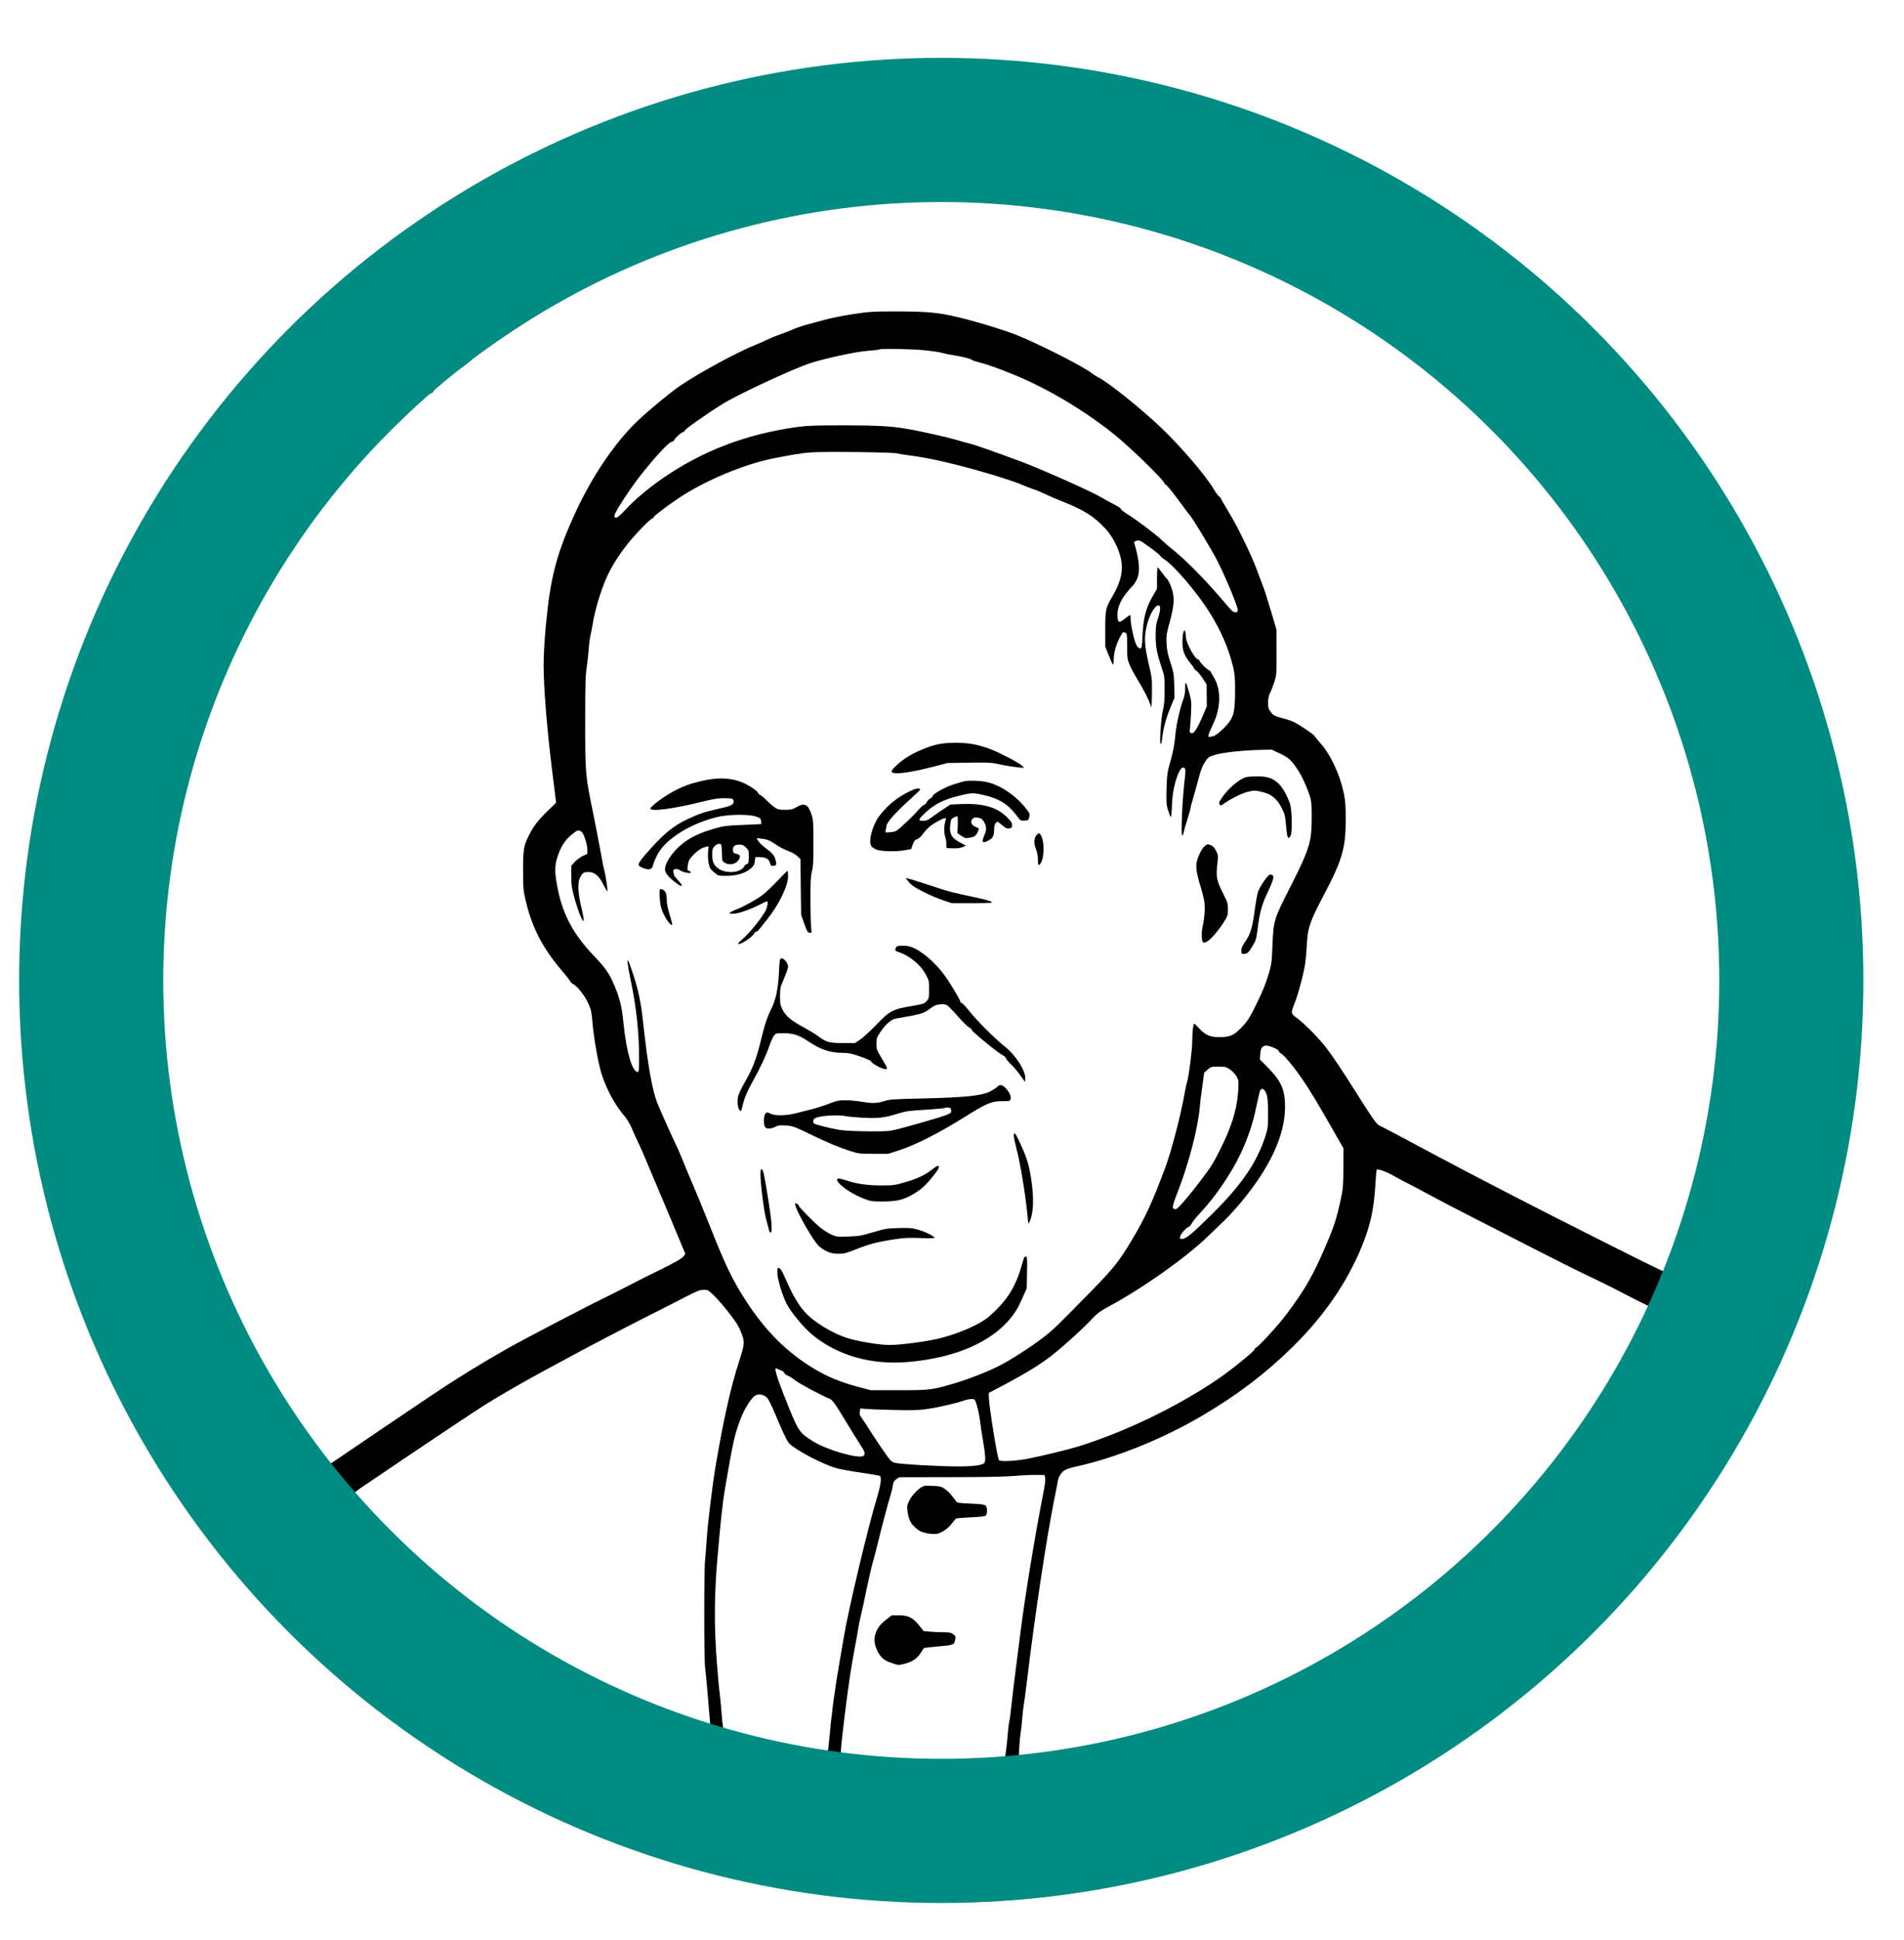 <?xml version="1.0" encoding="UTF-8" standalone="no"?>
<!DOCTYPE svg PUBLIC "-//W3C//DTD SVG 1.1//EN" "http://www.w3.org/Graphics/SVG/1.1/DTD/svg11.dtd">
<svg width="100%" height="100%" viewBox="0 0 2070 2108" version="1.1" xmlns="http://www.w3.org/2000/svg" xmlns:xlink="http://www.w3.org/1999/xlink" xml:space="preserve" xmlns:serif="http://www.serif.com/" style="fill-rule:evenodd;clip-rule:evenodd;stroke-linecap:round;stroke-linejoin:round;stroke-miterlimit:1.5;">
    <g transform="matrix(0.097,0,0,0.097,12.893,63.717)">
        <path d="M10000,1182C9893,1186 9742,1197 9665,1206C9588,1215 9498,1222 9465,1222C9432,1222 9378,1229 9345,1237C9311,1244 9248,1254 9205,1257C9161,1261 9082,1272 9030,1282C8978,1292 8915,1303 8890,1307C8731,1330 8604,1357 8155,1463C7729,1564 7109,1781 6699,1973C6443,2092 5988,2322 5940,2357C5915,2374 5859,2408 5815,2432C5629,2533 5183,2822 5173,2849C5170,2856 5153,2869 5136,2876C5079,2901 4750,3150 4600,3282C4559,3318 4505,3364 4480,3382C4455,3401 4365,3482 4280,3562C4195,3643 4098,3731 4065,3758C3969,3836 3489,4347 3400,4466C3378,4495 3360,4524 3360,4530C3360,4537 3354,4542 3347,4542C3340,4542 3302,4581 3263,4629C3160,4757 2885,5130 2803,5252C2526,5667 2203,6243 2065,6567C2041,6622 2000,6719 1972,6782C1793,7198 1647,7621 1541,8037C1524,8103 1501,8191 1490,8232C1451,8376 1370,8809 1340,9037C1323,9163 1307,9273 1304,9281C1299,9296 1275,9565 1260,9772C1255,9841 1251,10110 1250,10371C1250,10755 1254,10893 1270,11106C1281,11249 1295,11398 1301,11437C1306,11475 1322,11592 1335,11697C1395,12168 1536,12783 1689,13232C1857,13728 1903,13846 2079,14231C2425,14989 2895,15716 3479,16397C3626,16568 3962,16923 4101,17053C4175,17121 4273,17213 4320,17257C4429,17359 4675,17565 4805,17663C4860,17704 4955,17776 5015,17821C5148,17921 5502,18157 5695,18274C6276,18626 6832,18885 7490,19112C7919,19260 8311,19363 8766,19446C9166,19519 9227,19528 9611,19562C9932,19591 9955,19592 10508,19591C10820,19591 11116,19587 11165,19582C11215,19578 11316,19569 11390,19563C11464,19557 11557,19545 11595,19537C11634,19529 11717,19518 11780,19512C11843,19506 11909,19497 11925,19492C11942,19487 11995,19478 12044,19472C12094,19466 12137,19459 12141,19456C12145,19454 12210,19441 12286,19427C12363,19413 12495,19384 12580,19362C12665,19341 12751,19321 12770,19317C12789,19313 12857,19295 12920,19277C12983,19259 13100,19225 13180,19203C13260,19180 13361,19148 13405,19131C13449,19114 13528,19086 13580,19070C13632,19054 13788,18995 13925,18940C14572,18681 15237,18319 15802,17920C15946,17818 16325,17520 16487,17380C17083,16866 17562,16343 17998,15732C18312,15292 18464,15041 18747,14492C18959,14082 19246,13359 19340,12997C19358,12931 19383,12841 19396,12797C19494,12483 19635,11707 19670,11292C19676,11223 19686,11126 19692,11077C19699,11020 19703,10768 19704,10397C19705,9895 19702,9787 19688,9672C19678,9598 19666,9481 19660,9412C19646,9250 19617,9028 19580,8822C19565,8731 19549,8633 19545,8603C19542,8573 19534,8540 19529,8530C19523,8519 19510,8467 19500,8414C19467,8246 19423,8060 19392,7962C19375,7910 19345,7807 19325,7733C19272,7538 19204,7332 19154,7212C19130,7154 19077,7019 19035,6912C18993,6805 18937,6672 18910,6617C18884,6562 18816,6422 18760,6307C18483,5736 18149,5212 17701,4647C17495,4387 17041,3887 16867,3729C16817,3684 16736,3610 16686,3564C16636,3519 16590,3482 16583,3482C16577,3482 16570,3476 16568,3468C16564,3446 16269,3203 16034,3026C15690,2768 15263,2492 14900,2294C14647,2156 14195,1938 14045,1882C13968,1853 13880,1817 13850,1802C13819,1786 13754,1762 13705,1747C13655,1732 13585,1707 13547,1690C13412,1632 12776,1449 12510,1392C12220,1330 11894,1271 11785,1261C11730,1256 11654,1245 11615,1237C11577,1230 11496,1221 11435,1218C11375,1214 11272,1205 11207,1197C11065,1179 10300,1170 10000,1182ZM10925,1602C11131,1613 11431,1638 11590,1657C11722,1674 12212,1758 12365,1790C12598,1840 13020,1952 13155,1999C13194,2013 13320,2057 13435,2097C13631,2165 13859,2254 13905,2280C13916,2286 13952,2302 13985,2316C14191,2399 14468,2531 14623,2620C14679,2653 14768,2701 14820,2727C14872,2753 14944,2795 14980,2820C15016,2845 15101,2900 15170,2942C15390,3077 15479,3137 15480,3149C15480,3156 15495,3168 15513,3176C15548,3190 15727,3314 15820,3389C15850,3413 15900,3452 15931,3475C15997,3524 16256,3741 16348,3824C16383,3856 16416,3882 16421,3882C16426,3882 16430,3889 16430,3897C16430,3905 16447,3923 16468,3936C16488,3949 16624,4081 16770,4229C17013,4474 17092,4561 17278,4790C17312,4832 17364,4894 17393,4927C17571,5129 18019,5794 18197,6122C18270,6258 18466,6648 18535,6797C18595,6926 18688,7155 18750,7327C18782,7415 18819,7518 18834,7556C18921,7785 19064,8330 19140,8717C19264,9357 19307,9874 19295,10587C19288,11003 19260,11337 19200,11727C19148,12067 19135,12135 19100,12272C19084,12335 19047,12485 19019,12606C18969,12823 18841,13223 18733,13502L18684,13627L18626,13624C18572,13620 18514,13593 17861,13265C17473,13070 17027,12843 16870,12762C16364,12500 16148,12387 15995,12305C15598,12092 15352,11962 15326,11951C15295,11936 15248,11871 15070,11587C14926,11358 14813,11188 14737,11088C14654,10979 14501,10822 14414,10756C14329,10693 14331,10701 14381,10572C14426,10455 14487,10217 14499,10112C14505,10059 14513,9963 14516,9897C14525,9736 14553,9657 14706,9367C14911,8978 14950,8844 14950,8527C14950,8371 14946,8315 14929,8232C14886,8022 14782,7798 14665,7667C14631,7628 14601,7592 14599,7586C14594,7572 14443,7470 14380,7437C14355,7424 14314,7409 14290,7402C14149,7365 14142,7362 14110,7319C14084,7284 14080,7270 14080,7215C14080,7172 14086,7139 14099,7113C14110,7093 14131,7038 14147,6991C14175,6907 14175,6906 14175,6652L14174,6397L14111,6184C14076,6067 14037,5943 14023,5909C14009,5875 13981,5800 13960,5742C13901,5578 13740,5245 13640,5082C13591,5001 13550,4930 13550,4925C13550,4921 13541,4911 13531,4905C13521,4898 13498,4868 13480,4838C13394,4686 13122,4367 12888,4141C12671,3933 12296,3631 12180,3572C12155,3560 12122,3538 12105,3525C12019,3454 11488,3184 11261,3096C11083,3026 10721,2919 10523,2878C10352,2842 10217,2832 9900,2832C9649,2832 9609,2835 9435,2861C9331,2877 9191,2904 9125,2922C9059,2940 8962,2966 8910,2980C8858,2994 8788,3018 8755,3033C8722,3048 8656,3074 8608,3090C8561,3107 8499,3132 8471,3146C8444,3160 8386,3186 8343,3203C8137,3284 7698,3522 7485,3668C7375,3744 7157,3924 7021,4051C6763,4294 6501,4680 6310,5099C6103,5551 6035,5815 5985,6352C5969,6519 5960,6685 5960,6802C5960,7037 5998,7511 6049,7922C6071,8095 6091,8259 6094,8287L6099,8337L6006,8427C5900,8529 5847,8598 5797,8698C5736,8820 5730,8856 5730,9094C5730,9293 5732,9315 5759,9432C5829,9733 5950,9966 6164,10216C6206,10264 6247,10316 6255,10331C6262,10346 6279,10363 6293,10369C6337,10389 6426,10503 6462,10587C6494,10659 6498,10682 6509,10812C6522,10976 6578,11285 6614,11388C6678,11573 6757,11716 6875,11857C6898,11884 6932,11943 6950,11987C6968,12031 6996,12094 7013,12127C7029,12160 7062,12232 7085,12287C7254,12686 7437,13120 7488,13245L7549,13392L7522,13423C7504,13445 7429,13487 7276,13563C7154,13622 6997,13701 6925,13739C6854,13776 6734,13837 6660,13873C6435,13982 5725,14353 5560,14447C5243,14627 4977,14791 4700,14977C4348,15214 3731,15631 3630,15701C3563,15748 3551,15753 3516,15749C3472,15743 3472,15743 3343,15572C2998,15116 2618,14456 2370,13877C2217,13520 2117,13249 2038,12978C1895,12481 1835,12215 1760,11754C1714,11470 1702,11363 1670,10952C1659,10812 1655,9998 1664,9882C1668,9841 1677,9728 1686,9632C1703,9432 1735,9165 1756,9047C1836,8601 1888,8343 1931,8182C2022,7844 2216,7265 2335,6978C2412,6792 2731,6159 2845,5967C3083,5564 3395,5118 3647,4820C3942,4471 4029,4376 4276,4132C4541,3870 4683,3742 4709,3742C4715,3742 4720,3736 4720,3729C4720,3716 4935,3537 5060,3447C5096,3421 5143,3383 5165,3362C5209,3322 5470,3139 5700,2990C5984,2805 6369,2588 6670,2444C7074,2251 7621,2040 7910,1967C7962,1954 8025,1936 8049,1927C8134,1897 8607,1784 8755,1758C8838,1744 8955,1723 9015,1711C9230,1671 9717,1618 10010,1603C10200,1593 10735,1593 10925,1602ZM10231,3267C10310,3275 10398,3288 10425,3296C10453,3304 10509,3316 10550,3322C10663,3340 10734,3358 10761,3375C10774,3383 10810,3395 10840,3402C10919,3421 11062,3471 11232,3541C11607,3695 12009,3934 12346,4202C12537,4355 12920,4728 12920,4761C12920,4767 12926,4772 12933,4772C12940,4772 12999,4843 13063,4929C13127,5016 13192,5103 13208,5122C13250,5173 13462,5526 13518,5639C13612,5827 13740,6137 13740,6177C13740,6198 13735,6202 13712,6202C13690,6202 13671,6185 13610,6113C13400,5863 13171,5628 13015,5503C12971,5468 12910,5415 12880,5386C12813,5323 12602,5164 12502,5102C12463,5078 12430,5052 12430,5045C12430,5038 12404,5020 12373,5004C12341,4988 12263,4946 12200,4909C12080,4840 11526,4594 11317,4516C11031,4410 10782,4322 10735,4312C10708,4306 10642,4288 10590,4272C10485,4241 10176,4171 10035,4148C9850,4116 9709,4109 9330,4108C9018,4108 8921,4111 8815,4125C8234,4203 7728,4397 7275,4715C7120,4824 6980,4943 6883,5047C6823,5112 6788,5142 6773,5142C6753,5142 6751,5138 6757,5109C6765,5068 6949,4789 7060,4651C7219,4452 7359,4302 7390,4295C7406,4292 7422,4281 7425,4271C7432,4249 7508,4182 7527,4182C7534,4182 7540,4176 7540,4169C7540,4153 7800,3971 7970,3866C8155,3753 8772,3467 8957,3409C9130,3354 9463,3283 9594,3273C9664,3268 9725,3261 9728,3257C9739,3246 10094,3253 10231,3267ZM9919,4422C9943,4428 10012,4439 10074,4447C10293,4474 10598,4545 10978,4658C11117,4700 11263,4748 11303,4766C11342,4784 11407,4809 11445,4822C11484,4834 11544,4859 11580,4877C11616,4895 11698,4931 11763,4956C12021,5058 12129,5127 12262,5271C12335,5351 12401,5478 12427,5588C12461,5729 12433,5859 12331,6032C12259,6154 12255,6174 12255,6392L12255,6587L12294,6685C12315,6738 12336,6785 12341,6788C12346,6791 12350,6765 12350,6730C12350,6636 12389,6521 12451,6429C12455,6424 12466,6425 12479,6431C12499,6442 12500,6450 12500,6585C12501,6718 12502,6731 12529,6793C12544,6829 12582,6899 12612,6949C12681,7059 12744,7183 12762,7242C12774,7284 12775,7277 12778,7116C12780,6947 12780,6942 12740,6772C12692,6563 12688,6474 12724,6337C12756,6212 12826,6106 12861,6128C12877,6138 12871,6197 12845,6272C12824,6334 12820,6364 12820,6465C12820,6592 12833,6661 12890,6831C12918,6914 12920,6930 12920,7072C12920,7188 12916,7241 12901,7300C12879,7387 12860,7689 12877,7679C12883,7675 12890,7642 12894,7605C12904,7507 12935,7392 12986,7268L13031,7159L13028,7023C13025,6897 13022,6878 12986,6767C12955,6673 12946,6627 12942,6551C12938,6463 12941,6444 12979,6305C13032,6111 13034,6024 12992,5914C12976,5874 12956,5836 12948,5829C12940,5823 12914,5791 12892,5760C12869,5729 12847,5701 12843,5699C12838,5696 12835,5749 12835,5816L12835,5938L12784,6027C12711,6154 12682,6265 12673,6457C12666,6596 12664,6607 12646,6607C12634,6607 12618,6593 12606,6573C12581,6530 12541,6354 12540,6284C12540,6256 12537,6232 12534,6232C12531,6232 12505,6250 12477,6272C12410,6326 12396,6322 12392,6249C12387,6162 12419,6079 12489,5990C12521,5950 12555,5911 12564,5903C12574,5895 12593,5867 12606,5840C12649,5756 12640,5625 12579,5423C12577,5414 12587,5406 12607,5400C12637,5392 12647,5397 12752,5473C12814,5517 12867,5560 12870,5568C12873,5576 12889,5591 12905,5601C13021,5671 13286,5981 13429,6212C13553,6412 13637,6606 13686,6807C13706,6891 13710,6932 13710,7064C13710,7291 13698,7359 13644,7432C13595,7499 13488,7592 13460,7592C13450,7592 13435,7595 13426,7598C13398,7609 13408,7570 13460,7463C13554,7271 13556,7058 13465,6920C13451,6899 13440,6878 13440,6872C13440,6867 13427,6856 13412,6848C13381,6832 13310,6758 13310,6742C13310,6736 13304,6732 13298,6732C13262,6731 13160,6546 13159,6480C13159,6456 13155,6428 13150,6417C13143,6398 13141,6399 13131,6425C13125,6441 13120,6491 13120,6538C13120,6635 13141,6690 13211,6774C13232,6800 13250,6825 13250,6830C13250,6835 13261,6847 13275,6856C13289,6865 13321,6903 13346,6941L13391,7009L13393,7257L13340,7380C13280,7518 13245,7567 13217,7556C13201,7550 13199,7542 13204,7508C13207,7485 13213,7407 13216,7334C13222,7208 13221,7195 13194,7096C13178,7039 13162,6992 13158,6992C13153,6992 13150,7021 13150,7057C13150,7092 13144,7139 13136,7159C13092,7278 13051,7455 13040,7582C13031,7683 13018,7754 12988,7862C12949,8000 12947,8015 12942,8179C12938,8334 12940,8359 12959,8421C12971,8460 12984,8493 12989,8496C12994,8499 13000,8442 13002,8369C13006,8270 13014,8210 13035,8127C13062,8021 13100,7942 13124,7942C13159,7943 13160,7955 13140,8126C13117,8331 13102,8702 13117,8702C13123,8702 13131,8685 13135,8664C13138,8644 13157,8579 13176,8520C13195,8461 13210,8406 13210,8398C13210,8391 13225,8333 13244,8271C13262,8208 13290,8108 13305,8049C13325,7973 13344,7923 13371,7882C13405,7829 13413,7823 13472,7803C13554,7776 13764,7751 13962,7745L14118,7740L14212,7784C14314,7833 14342,7859 14421,7980C14469,8053 14540,8219 14559,8302C14574,8368 14572,8634 14556,8727C14533,8855 14482,8980 14327,9283C14146,9637 14140,9655 14129,9932C14121,10132 14120,10140 14081,10272C14052,10367 14014,10461 13951,10588C13871,10749 13854,10777 13787,10848C13697,10943 13655,10962 13531,10962C13430,10962 13374,10937 13307,10863C13282,10835 13258,10812 13252,10812C13241,10812 13230,10907 13230,11005C13230,11095 13193,11393 13175,11452C13167,11477 13154,11535 13146,11582C13106,11817 12997,12238 12928,12422C12783,12811 12700,12990 12552,13236C12414,13467 12350,13548 12128,13776C11727,14187 11675,14238 11555,14330C11428,14429 11182,14586 11064,14645C10934,14711 10707,14799 10565,14840C10308,14915 10292,14917 9940,14917L9625,14917L9465,14874C9279,14823 9139,14765 8996,14679C8686,14493 8450,14258 8228,13916C8077,13683 7998,13520 7825,13082C7763,12925 7675,12711 7630,12607C7585,12502 7532,12377 7513,12327C7493,12278 7465,12212 7450,12181C7416,12115 7267,11782 7234,11699C7177,11556 7126,11265 7076,10802C7048,10550 7019,10415 6941,10192C6909,10098 6901,10084 6901,10114C6900,10134 6915,10224 6934,10314C6999,10622 7030,10906 7030,11188C7030,11325 7028,11352 7015,11352C6953,11352 6888,11130 6855,10804C6837,10619 6815,10531 6752,10380C6695,10247 6652,10184 6520,10047C6299,9817 6178,9594 6120,9309C6081,9118 6081,9043 6119,8931C6156,8821 6206,8746 6282,8687C6337,8644 6344,8641 6370,8652C6392,8661 6403,8678 6424,8737C6439,8778 6450,8832 6450,8859L6450,8909L6399,8932C6372,8945 6331,8975 6309,8999L6270,9042L6270,9157C6270,9261 6274,9287 6310,9418C6353,9572 6409,9702 6410,9649C6410,9634 6397,9564 6380,9495C6345,9349 6340,9231 6366,9179C6395,9122 6409,9112 6462,9112C6532,9112 6580,9153 6632,9256C6653,9299 6673,9332 6675,9330C6681,9324 6653,9132 6641,9097C6635,9080 6619,8999 6605,8917C6590,8834 6554,8648 6525,8502C6425,8015 6427,8030 6426,7442C6426,7011 6429,6909 6443,6817C6452,6756 6462,6664 6466,6612C6469,6560 6478,6492 6485,6462C6493,6432 6506,6364 6514,6312C6537,6174 6600,5963 6660,5827C6720,5691 6789,5580 6905,5432C6988,5327 7158,5152 7178,5152C7184,5152 7190,5146 7192,5138C7195,5124 7341,5012 7470,4926C7759,4731 8206,4543 8535,4478C8761,4434 8852,4419 8960,4411C9110,4400 9865,4409 9919,4422ZM14153,11084C14179,11096 14200,11111 14200,11118C14200,11126 14211,11137 14224,11144C14262,11164 14383,11312 14480,11457C14570,11592 14632,11695 14816,12017L14925,12207L14924,12427C14923,12626 14920,12659 14896,12772C14848,12995 14821,13078 14724,13304C14585,13630 14494,13788 14290,14061C14199,14184 13970,14434 13944,14440C13936,14442 13930,14450 13930,14457C13930,14478 13656,14699 13505,14801C13054,15105 12478,15383 11960,15545C11844,15581 11578,15646 11395,15683C11259,15710 11079,15720 11064,15701C11045,15678 10950,15084 10950,14992L10950,14947L11138,14848C11366,14727 11536,14622 11655,14528C11787,14424 11997,14235 12092,14133C12163,14057 12191,14036 12286,13984C12681,13770 13151,13438 13405,13194C13471,13130 13558,13046 13598,13008C13639,12969 13713,12887 13764,12827C14101,12425 14270,12062 14270,11743C14270,11549 14227,11453 14074,11299L13988,11212L13992,11152C13999,11051 14039,11034 14153,11084ZM13644,11318C13697,11352 13738,11405 13746,11451C13750,11471 13748,11542 13741,11609C13723,11795 13665,11975 13550,12207C13470,12368 13440,12416 13327,12565C13205,12726 13085,12867 13055,12885C13048,12889 13034,12889 13025,12886C13002,12877 13010,12841 13069,12690C13193,12372 13296,11973 13315,11737C13318,11693 13331,11590 13343,11509L13364,11360L13402,11326C13439,11293 13443,11292 13521,11292C13592,11292 13608,11295 13644,11318ZM14061,11597C14075,11636 14079,11682 14079,11812C14080,11967 14078,11982 14051,12067C13956,12364 13784,12616 13453,12943C13229,13165 13160,13222 13118,13222C13090,13222 13088,13220 13095,13194C13102,13164 13164,13095 13192,13086C13202,13083 13216,13066 13224,13049C13231,13031 13278,12974 13327,12922C13489,12750 13671,12482 13772,12267C13858,12082 13912,11922 13951,11727C13969,11639 13988,11561 13993,11554C14014,11527 14043,11545 14061,11597ZM15374,12462C15406,12473 15457,12497 15488,12516C15519,12534 15588,12571 15640,12597C15692,12623 15807,12684 15895,12732C15983,12780 16190,12888 16355,12972C16520,13056 16840,13219 17065,13335C17291,13451 17572,13591 17691,13647C17810,13703 17974,13785 18056,13829C18138,13872 18257,13932 18320,13962C18469,14032 18482,14043 18473,14096C18466,14142 18397,14285 18233,14592C18102,14836 17993,15017 17811,15287C17614,15581 17235,16076 17200,16085C17190,16088 17172,16109 17160,16132C17148,16155 17130,16177 17120,16179C17109,16182 17098,16193 17094,16205C17086,16230 16823,16514 16798,16524C16788,16528 16780,16536 16780,16542C16780,16556 16442,16886 16354,16958C16316,16989 16251,17045 16210,17081C16027,17244 15779,17433 15430,17675C15216,17824 14891,18022 14717,18108C14666,18134 14569,18185 14500,18222C14431,18260 14318,18316 14248,18346C14178,18377 14090,18417 14053,18436C13967,18479 13731,18576 13621,18613C13575,18629 13527,18648 13516,18655C13504,18663 13452,18681 13400,18696C13348,18711 13242,18745 13165,18772C13088,18799 12949,18841 12855,18866C12762,18891 12669,18916 12650,18922C12582,18943 12043,19053 11895,19077C11665,19113 11464,19134 11370,19130L11285,19127L11287,19002C11289,18933 11296,18832 11304,18777C11312,18722 11322,18636 11325,18587C11329,18537 11336,18474 11341,18447C11346,18419 11362,18302 11376,18187C11459,17488 11592,16598 11679,16162C11701,16055 11721,15951 11724,15932C11732,15884 11764,15836 11802,15812C11820,15801 11877,15783 11930,15772C12373,15674 12888,15467 13330,15209C13725,14978 14046,14735 14354,14433C14707,14086 14964,13712 15130,13307C15225,13074 15264,12898 15281,12637C15287,12538 15294,12454 15296,12450C15303,12439 15310,12440 15374,12462ZM7872,13859C7910,13897 7987,13985 8042,14056C8122,14160 8148,14202 8175,14272C8216,14380 8215,14395 8150,14597C8056,14887 7973,15260 7886,15777C7853,15973 7800,16406 7790,16562C7784,16652 7775,16767 7770,16817C7757,16935 7758,17938 7770,18024C7778,18082 7808,18416 7827,18659C7833,18738 7824,18762 7788,18762C7735,18762 7519,18689 7165,18550C6705,18371 6065,18035 5635,17749C5289,17518 5132,17402 4845,17163C4477,16857 4019,16416 3883,16239C3775,16098 3773,16104 3993,15956C4088,15893 4264,15773 4385,15691C4679,15492 5169,15166 5305,15079C5444,14991 5759,14810 5960,14702C6045,14657 6187,14580 6275,14532C6468,14427 6878,14213 7165,14068C7281,14010 7449,13924 7540,13877C7680,13805 7712,13792 7753,13792C7800,13792 7805,13795 7872,13859ZM8614,14692C8639,14702 8660,14718 8660,14726C8660,14734 8674,14745 8690,14751C8707,14756 8747,14782 8780,14807C8832,14847 9084,14981 9164,15012C9196,15024 9229,15069 9348,15267C9401,15355 9470,15467 9502,15516C9563,15608 9570,15631 9545,15652C9498,15691 9135,15587 8980,15490C8821,15390 8817,15385 8661,14992C8576,14776 8544,14672 8564,14672C8566,14672 8589,14681 8614,14692ZM8463,15000C8480,15017 8517,15091 8559,15192C8596,15283 8645,15393 8668,15438C8707,15516 8711,15520 8802,15580C8928,15662 9146,15766 9250,15793C9297,15804 9421,15827 9527,15842C9632,15857 9723,15873 9729,15877C9751,15890 9739,15979 9696,16122C9595,16453 9376,17374 9324,17687C9315,17736 9293,17865 9275,17972C9220,18286 9184,18563 9161,18832C9148,18978 9133,19050 9112,19061C9079,19077 8901,19052 8620,18993C8331,18933 8107,18875 8041,18844C7989,18819 7972,18759 7955,18537C7947,18438 7936,18323 7930,18282C7924,18241 7911,18089 7900,17946C7871,17565 7873,17204 7906,16823C7941,16411 7966,16177 7990,16037C8086,15474 8105,15389 8182,15204C8220,15112 8288,15007 8327,14980C8365,14954 8425,14963 8463,15000ZM10816,15087C10828,15125 10843,15200 10850,15252C10856,15304 10872,15411 10886,15490C10911,15638 10916,15708 10901,15730C10885,15756 10779,15771 10615,15771C10412,15772 9959,15746 9900,15731C9858,15720 9850,15712 9774,15603C9729,15539 9655,15428 9610,15357C9565,15285 9521,15219 9513,15210C9502,15198 9500,15182 9504,15156L9511,15120L9558,15126C9584,15129 9725,15135 9872,15138C10094,15143 10159,15142 10257,15128C10386,15109 10584,15064 10670,15033C10700,15023 10741,15015 10760,15015C10793,15017 10795,15019 10816,15087ZM11581,15896C11586,15914 11580,15967 11565,16046C11471,16521 11358,17209 11305,17627C11292,17731 11267,17921 11251,18047C11235,18174 11214,18347 11205,18432C11196,18517 11185,18605 11179,18627C11174,18649 11165,18723 11160,18792C11145,18979 11116,19143 11096,19157C11047,19193 9963,19193 9745,19157C9729,19154 9657,19148 9585,19143C9450,19133 9325,19109 9301,19087C9279,19066 9287,18941 9335,18556C9384,18167 9405,18028 9449,17797C9465,17714 9481,17622 9485,17592C9489,17562 9503,17492 9517,17437C9530,17382 9559,17251 9580,17145C9602,17040 9632,16907 9648,16850C9665,16793 9690,16695 9705,16632C9741,16482 9825,16163 9850,16087C9860,16054 9871,16007 9874,15982C9879,15946 9887,15933 9913,15914L9946,15892L10521,15891C10901,15891 11144,15886 11240,15877C11320,15870 11427,15865 11479,15866L11574,15867L11581,15896Z" style="fill-rule:nonzero;"/>
    </g>
    <g id="_-Ellipse-" serif:id="(Ellipse)" transform="matrix(0.932,0,0,0.932,40.498,61.978)">
        <circle cx="1054.54" cy="1076.61" r="991.604" style="fill:none;stroke:rgb(0,140,130);stroke-width:168.1px;"/>
    </g>
    <g transform="matrix(0.097,0,0,0.097,12.893,-431.367)">
        <path d="M10345,12793C10250,12819 10127,12872 10047,12921C9966,12969 9860,13065 9860,13089C9860,13129 10040,13110 10308,13041L10485,12995L10720,12991C10875,12988 10974,12990 11010,12998C11138,13024 11209,13036 11275,13043L11345,13050L11322,13025C11297,12998 11088,12887 10980,12844C10944,12829 10871,12806 10818,12793C10685,12759 10467,12759 10345,12793Z" style="fill-rule:nonzero;"/>
    </g>
    <g transform="matrix(0.097,0,0,0.097,12.893,-322.808)">
        <path d="M13825,12036C13748,12064 13633,12162 13569,12256C13527,12317 13526,12322 13539,12343C13546,12354 13553,12353 13577,12336C13663,12275 13783,12215 13853,12198C13926,12181 13932,12181 14010,12199C14117,12223 14180,12276 14234,12382C14267,12448 14272,12468 14282,12585C14294,12718 14304,12740 14332,12691C14353,12655 14348,12403 14326,12334C14295,12242 14244,12151 14198,12107C14134,12045 14070,12024 13952,12025C13899,12025 13842,12030 13825,12036Z" style="fill-rule:nonzero;"/>
    </g>
    <g transform="matrix(0.097,0,0,0.097,12.893,-221.589)">
        <path d="M7698,11041C7595,11067 7533,11090 7448,11132C7337,11188 7179,11300 7159,11337C7134,11384 7418,11347 7782,11255C7863,11235 7923,11226 7979,11226C8077,11226 8090,11231 8090,11266C8090,11300 8055,11316 7915,11346C7777,11376 7703,11400 7573,11461C7424,11532 7327,11608 7173,11776C7053,11908 7015,11960 7027,11979C7040,12000 7115,12027 7144,12022C7172,12017 7177,12010 7189,11969C7195,11943 7219,11889 7240,11850C7335,11678 7613,11507 7910,11436C8036,11406 8268,11404 8345,11433C8389,11449 8395,11455 8398,11484C8400,11501 8400,11516 8398,11516C8396,11517 8303,11521 8190,11526C7998,11534 7977,11537 7860,11571C7675,11625 7555,11690 7456,11790C7374,11873 7320,11965 7320,12024C7320,12061 7360,12111 7434,12168C7515,12230 7536,12220 7470,12150C7443,12121 7420,12091 7420,12084C7420,12077 7417,12061 7414,12050C7405,12018 7454,12008 7490,12035C7521,12057 7610,12074 7610,12058C7610,12052 7601,12044 7589,12041C7570,12035 7569,12029 7575,11983C7579,11954 7588,11924 7594,11915C7645,11842 7721,11783 7777,11771L7809,11765L7803,11830C7800,11869 7802,11920 7810,11956C7821,12009 7829,12021 7870,12056C7918,12096 7918,12096 8005,12096C8121,12096 8220,12067 8279,12016C8315,11984 8323,11972 8327,11932L8333,11886L8377,11886C8443,11886 8487,11908 8495,11945C8503,11982 8513,11990 8546,11982C8569,11976 8570,11972 8564,11938C8553,11876 8532,11848 8457,11792C8417,11763 8376,11724 8366,11706L8347,11673L8404,11680C8468,11687 8498,11700 8580,11756C8610,11777 8664,11804 8700,11817C8739,11830 8780,11853 8802,11874L8839,11909L8842,12220L8846,12531L8881,12631C8912,12719 8920,12731 8942,12734C8966,12737 8966,12736 8959,12684C8955,12655 8951,12515 8951,12373C8950,12160 8953,12103 8968,12043C8982,11984 8985,11927 8984,11721C8984,11490 8982,11466 8961,11405C8925,11295 8883,11275 8797,11325C8749,11352 8733,11356 8666,11356C8597,11356 8584,11353 8547,11327C8524,11311 8485,11277 8460,11251C8435,11225 8403,11198 8388,11190C8372,11182 8360,11169 8360,11162C8360,11154 8326,11127 8285,11101C8116,10996 7948,10979 7698,11041ZM7958,11837C7961,11930 7961,11932 7989,11949C8035,11976 8092,11971 8129,11937C8147,11920 8160,11898 8160,11884C8160,11864 8153,11858 8123,11850C8090,11842 8085,11837 8082,11810C8078,11767 8101,11746 8153,11746C8186,11746 8201,11752 8227,11778C8257,11807 8260,11815 8260,11872C8260,11944 8254,11966 8234,11966C8226,11966 8214,11977 8208,11991C8201,12006 8178,12025 8151,12037C8089,12065 7983,12057 7927,12020C7869,11982 7850,11943 7850,11862C7850,11800 7853,11789 7877,11764C7896,11744 7913,11736 7930,11738C7955,11741 7955,11743 7958,11837Z" style="fill-rule:nonzero;"/>
    </g>
    <g transform="matrix(0.097,0,0,0.097,12.893,-305.81)">
        <path d="M10675,11905C10664,11907 10612,11922 10560,11938C10463,11968 10320,12048 10320,12072C10320,12079 10309,12090 10295,12096C10282,12102 10264,12121 10255,12138C10247,12154 10233,12168 10226,12168C10218,12168 10186,12197 10155,12232C10124,12268 10057,12335 10005,12382C9913,12467 9911,12468 9850,12475C9787,12481 9787,12481 9793,12457C9796,12444 9802,12417 9805,12397C9812,12357 9922,12237 10094,12083C10185,12001 10191,11993 10169,11987C10118,11974 9926,12081 9827,12177C9789,12213 9739,12270 9716,12303C9644,12404 9600,12572 9631,12629C9637,12640 9662,12658 9687,12669C9740,12692 9912,12696 10016,12676L10079,12665L10097,12614C10112,12573 10121,12561 10147,12553C10167,12546 10190,12525 10213,12493C10231,12465 10269,12426 10296,12405C10355,12360 10464,12305 10468,12319C10470,12324 10467,12343 10461,12360C10447,12400 10447,12489 10461,12525C10467,12540 10473,12575 10474,12603L10475,12653L10545,12656C10593,12658 10628,12654 10654,12643L10693,12626L10624,12589C10519,12532 10498,12479 10526,12341C10529,12323 10572,12298 10599,12298C10602,12298 10603,12340 10602,12392L10598,12486L10642,12516C10680,12542 10690,12545 10732,12538C10787,12530 10808,12515 10827,12469C10843,12431 10845,12434 10799,12415C10753,12396 10739,12355 10768,12325C10784,12309 10795,12307 10829,12313C10863,12319 10875,12327 10895,12359C10925,12406 10927,12451 10900,12509C10863,12591 10880,12608 10955,12563C11000,12537 11010,12512 11010,12426C11010,12394 11030,12358 11048,12358C11051,12358 11075,12376 11102,12399C11143,12433 11155,12438 11180,12433C11206,12427 11210,12422 11210,12394C11210,12368 11198,12351 11148,12302C11037,12194 10880,12150 10638,12160L10521,12165L10441,12217C10398,12246 10338,12287 10309,12309C10267,12340 10248,12348 10213,12348C10156,12348 10158,12334 10223,12272C10331,12166 10439,12110 10613,12068C10758,12032 10772,12032 10892,12059C11065,12099 11167,12162 11260,12287C11304,12347 11306,12348 11350,12345C11392,12343 11395,12341 11403,12306C11411,12271 11409,12265 11367,12211C11259,12072 11100,11961 10949,11919C10878,11899 10734,11892 10675,11905Z" style="fill-rule:nonzero;"/>
    </g>
    <g transform="matrix(0.097,0,0,0.097,12.893,-232.793)">
        <path d="M11481,11761C11454,11798 11454,11856 11480,11917C11493,11948 11500,11986 11500,12028C11500,12096 11508,12106 11532,12069C11571,12010 11574,11840 11539,11767C11520,11728 11506,11726 11481,11761Z" style="fill-rule:nonzero;"/>
    </g>
    <g transform="matrix(0.097,0,0,0.097,12.893,-137.369)">
        <path d="M13363,10901C13346,10917 13320,10959 13304,10999C13262,11100 13265,11153 13323,11348C13364,11488 13370,11519 13370,11598C13370,11650 13361,11726 13350,11776C13338,11834 13333,11881 13337,11918C13342,11971 13344,11974 13370,11974C13406,11974 13500,11875 13576,11758C13628,11676 13630,11671 13630,11603C13630,11540 13626,11525 13581,11436C13503,11282 13495,11242 13510,11108C13522,10998 13522,10997 13496,10947C13478,10910 13462,10893 13439,10885C13397,10870 13399,10870 13363,10901Z" style="fill-rule:nonzero;"/>
    </g>
    <g transform="matrix(0.097,0,0,0.097,12.893,-103.565)">
        <path d="M8581,10935C8523,10996 8450,11066 8417,11091C8349,11143 8213,11219 8125,11254C8092,11266 8058,11283 8050,11291C8038,11302 8043,11304 8085,11304C8140,11304 8273,11258 8388,11199C8426,11180 8460,11164 8464,11164C8478,11164 8469,11228 8449,11267C8408,11347 8273,11515 8194,11584C8165,11609 8141,11632 8141,11636C8137,11670 8298,11571 8319,11526C8325,11514 8336,11504 8344,11504C8351,11504 8364,11496 8371,11485C8379,11475 8419,11424 8461,11373C8597,11204 8700,10993 8700,10882C8700,10850 8697,10824 8693,10825C8688,10825 8638,10875 8581,10935Z" style="fill-rule:nonzero;"/>
    </g>
    <g transform="matrix(0.097,0,0,0.097,12.893,-91.589)">
        <path d="M14093,10746C14069,10756 13982,10886 13967,10935C13958,10962 13942,11055 13930,11140C13905,11334 13882,11409 13825,11491C13791,11539 13780,11564 13780,11592C13780,11627 13782,11630 13808,11630C13846,11630 13862,11616 13907,11540C13943,11481 13948,11464 13963,11345C13986,11162 14011,11074 14080,10930C14141,10802 14152,10757 14124,10746C14115,10743 14108,10740 14107,10741C14106,10741 14100,10744 14093,10746Z" style="fill-rule:nonzero;"/>
    </g>
    <g transform="matrix(0.097,0,0,0.097,12.893,-142.971)">
        <path d="M10054,11356C10084,11391 10118,11415 10213,11463C10279,11497 10378,11540 10434,11558L10534,11592L10764,11592C10971,11592 10993,11590 10979,11577C10970,11568 10892,11546 10799,11527C10527,11469 10503,11463 10290,11392C10177,11355 10070,11321 10051,11317L10017,11310L10054,11356Z" style="fill-rule:nonzero;"/>
    </g>
    <g transform="matrix(0.097,0,0,0.097,12.893,-106.946)">
        <path d="M7260,11131C7261,11171 7267,11229 7274,11259C7289,11322 7338,11414 7375,11449C7398,11471 7400,11471 7400,11453C7400,11443 7386,11391 7370,11339C7350,11275 7340,11224 7340,11179C7340,11109 7324,11077 7283,11064C7261,11058 7260,11060 7260,11131Z" style="fill-rule:nonzero;"/>
    </g>
    <g transform="matrix(0.097,0,0,0.097,12.893,157.595)">
        <path d="M9910,8989C9894,9020 9898,9028 9938,9041C10059,9080 10182,9180 10239,9285C10279,9358 10280,9361 10280,9459C10280,9555 10279,9561 10252,9590C10228,9618 10214,9623 10110,9641C9864,9683 9847,9691 9672,9872C9607,9938 9531,10008 9502,10026L9450,10060L9312,10060C9158,10060 9128,10051 9035,9981C9008,9961 8940,9920 8885,9890C8739,9812 8676,9760 8640,9690C8613,9636 8610,9621 8610,9536C8610,9446 8612,9436 8655,9336C8680,9278 8700,9218 8700,9204C8700,9166 8654,9108 8627,9112C8606,9115 8605,9122 8598,9265C8590,9443 8563,9574 8516,9668C8467,9766 8437,9855 8395,10030C8347,10231 8302,10348 8220,10490C8183,10553 8148,10627 8141,10653C8123,10728 8140,10819 8172,10820C8175,10820 8183,10796 8189,10767C8207,10682 8240,10602 8309,10480C8391,10333 8454,10197 8490,10092C8506,10047 8528,9996 8540,9980C8561,9951 8563,9950 8649,9950C8759,9950 8822,9971 8925,10040C9064,10134 9169,10169 9312,10170C9376,10170 9411,10177 9510,10211C9581,10236 9630,10258 9630,10265C9630,10282 9730,10340 9776,10350C9823,10361 9821,10349 9750,10232C9693,10137 9690,10129 9690,10067C9690,10005 9693,9997 9738,9932C9796,9847 9856,9795 9907,9786C10190,9737 10218,9730 10282,9681C10333,9642 10355,9632 10399,9627C10436,9623 10460,9625 10479,9635C10493,9642 10548,9698 10600,9758C10652,9818 10710,9875 10728,9884C10745,9893 10760,9906 10760,9915C10760,9931 11057,10174 11108,10198C11125,10207 11140,10220 11140,10228C11140,10235 11166,10267 11198,10298C11230,10329 11278,10386 11305,10425L11355,10495L11358,10460C11365,10373 11249,10191 11123,10094C11019,10012 10809,9803 10726,9696C10689,9649 10652,9610 10644,9610C10636,9610 10630,9603 10630,9595C10630,9581 10563,9465 10484,9344C10392,9203 10236,9055 10118,9000C10068,8976 10042,8970 9988,8970C9932,8970 9919,8973 9910,8989Z" style="fill-rule:nonzero;"/>
    </g>
    <g transform="matrix(0.097,0,0,0.097,12.893,355.687)">
        <path d="M11050,8504C11043,8513 11009,8535 10975,8555C10881,8607 10709,8626 10225,8638C9876,8646 9839,8648 9775,8669C9695,8694 9636,8695 9517,8674C9472,8666 9395,8659 9346,8659C9265,8659 9246,8663 9156,8698C9100,8720 9010,8749 8955,8762C8900,8776 8824,8795 8785,8805C8678,8832 8555,8835 8505,8810C8468,8792 8463,8792 8448,8806C8430,8822 8423,8899 8436,8946C8445,8980 8497,8986 8551,8959C8588,8940 8605,8937 8674,8942C8751,8946 8764,8951 8934,9033C9132,9129 9269,9187 9405,9230C9489,9257 9506,9259 9658,9259L9821,9259L9948,9218C10122,9162 10395,9024 10665,8855C10927,8691 10978,8669 11100,8669C11185,8669 11188,8668 11194,8644C11202,8614 11180,8567 11137,8521C11104,8486 11070,8480 11050,8504ZM10528,8772C10531,8796 10526,8801 10483,8820C10411,8851 9932,8987 9850,9000C9805,9007 9690,9009 9547,9006C9344,9002 9300,8998 9195,8975C9129,8961 9053,8942 9027,8933C8984,8919 8979,8914 8982,8891C8984,8870 8993,8861 9025,8851C9090,8829 9276,8821 9342,8836C9373,8843 9466,8851 9547,8855C9715,8863 9781,8855 9933,8808C10018,8781 10056,8776 10240,8765C10356,8758 10454,8749 10457,8745C10461,8741 10478,8739 10495,8741C10519,8743 10526,8749 10528,8772Z" style="fill-rule:nonzero;"/>
    </g>
    <g transform="matrix(0.097,0,0,0.097,12.893,482.79)">
        <path d="M11230,7746C11230,7766 11246,7840 11265,7912C11302,8052 11361,8410 11380,8608C11386,8673 11392,8729 11394,8731C11396,8733 11407,8710 11418,8681C11450,8594 11454,8443 11430,8267C11404,8086 11384,8014 11313,7856C11251,7718 11230,7690 11230,7746Z" style="fill-rule:nonzero;"/>
    </g>
    <g transform="matrix(0.097,0,0,0.097,12.893,495.732)">
        <path d="M10315,7990C10240,8050 10143,8096 10009,8134C9897,8167 9879,8169 9747,8169C9598,8169 9479,8153 9375,8120C9273,8087 9250,8084 9250,8106C9250,8151 9405,8262 9540,8314C9626,8348 9635,8349 9761,8349C9913,8349 9988,8332 10092,8273C10179,8224 10232,8178 10304,8091C10369,8012 10389,7982 10390,7961C10390,7940 10367,7949 10315,7990Z" style="fill-rule:nonzero;"/>
    </g>
    <g transform="matrix(0.097,0,0,0.097,12.893,534.269)">
        <path d="M8390,7642C8390,7755 8429,8057 8455,8155C8470,8210 8485,8265 8487,8277C8490,8290 8499,8300 8506,8300C8527,8300 8515,8157 8474,7905C8429,7633 8420,7590 8403,7590C8394,7590 8390,7605 8390,7642Z" style="fill-rule:nonzero;"/>
    </g>
    <g transform="matrix(0.097,0,0,0.097,12.893,594.246)">
        <path d="M8780,7366C8780,7423 8989,7788 9048,7836C9122,7896 9182,7919 9263,7919C9328,7919 9351,7913 9456,7871C9598,7814 9697,7787 9885,7758C10004,7740 10049,7738 10183,7743C10281,7747 10340,7746 10340,7740C10340,7723 10236,7671 10156,7649C10087,7630 10059,7628 9936,7631C9805,7635 9784,7639 9650,7679C9519,7718 9493,7722 9375,7726C9251,7730 9242,7729 9185,7704C9153,7689 9099,7656 9065,7629C8993,7571 8820,7396 8820,7381C8820,7375 8811,7365 8800,7359C8783,7350 8780,7351 8780,7366Z" style="fill-rule:nonzero;"/>
    </g>
    <g transform="matrix(0.097,0,0,0.097,12.893,774.47)">
        <path d="M11347,6100C11344,6105 11330,6151 11315,6203C11247,6442 11142,6602 10945,6770C10842,6857 10598,6962 10380,7013C10229,7048 9956,7083 9834,7083C9728,7083 9494,7045 9373,7008C9199,6955 8990,6828 8886,6712C8820,6640 8743,6508 8684,6370C8641,6270 8620,6232 8603,6224C8580,6214 8580,6214 8580,6272C8580,6343 8632,6518 8683,6620C8731,6715 8871,6885 8969,6966C9251,7201 9634,7310 10050,7273C10570,7228 10977,7052 11197,6779C11249,6715 11280,6662 11320,6571L11375,6448L11378,6270C11381,6117 11380,6093 11366,6093C11358,6093 11349,6096 11347,6100Z" style="fill-rule:nonzero;"/>
    </g>
    <g transform="matrix(0.097,0,0,0.097,12.893,1208.81)">
        <path d="M10232,4183C10185,4189 10088,4282 10056,4353C10033,4402 10031,4414 10039,4469C10052,4562 10074,4606 10131,4655C10172,4690 10195,4702 10249,4713C10285,4721 10335,4725 10360,4722C10417,4714 10496,4661 10539,4601C10556,4577 10576,4554 10582,4550C10589,4546 10662,4540 10746,4536C10849,4532 10903,4526 10914,4517C10936,4498 10935,4424 10913,4404C10899,4392 10858,4387 10745,4382C10606,4376 10594,4374 10580,4353C10534,4286 10500,4249 10460,4220C10422,4193 10404,4188 10340,4184C10299,4181 10250,4181 10232,4183Z" style="fill-rule:nonzero;"/>
    </g>
    <g transform="matrix(0.097,0,0,0.097,12.893,1493.24)">
        <path d="M9794,2754C9659,2858 9632,2996 9720,3134C9754,3188 9790,3213 9876,3241C9932,3260 9941,3260 9996,3247C10084,3226 10143,3189 10182,3129C10200,3101 10217,3074 10220,3070C10223,3066 10296,3057 10382,3050C10555,3036 10563,3033 10574,2970C10579,2939 10577,2932 10550,2913C10526,2895 10508,2891 10438,2891C10392,2891 10324,2888 10287,2884L10219,2878L10168,2814C10099,2727 10047,2701 9941,2701L9862,2701L9794,2754Z" style="fill-rule:nonzero;"/>
    </g>
</svg>
